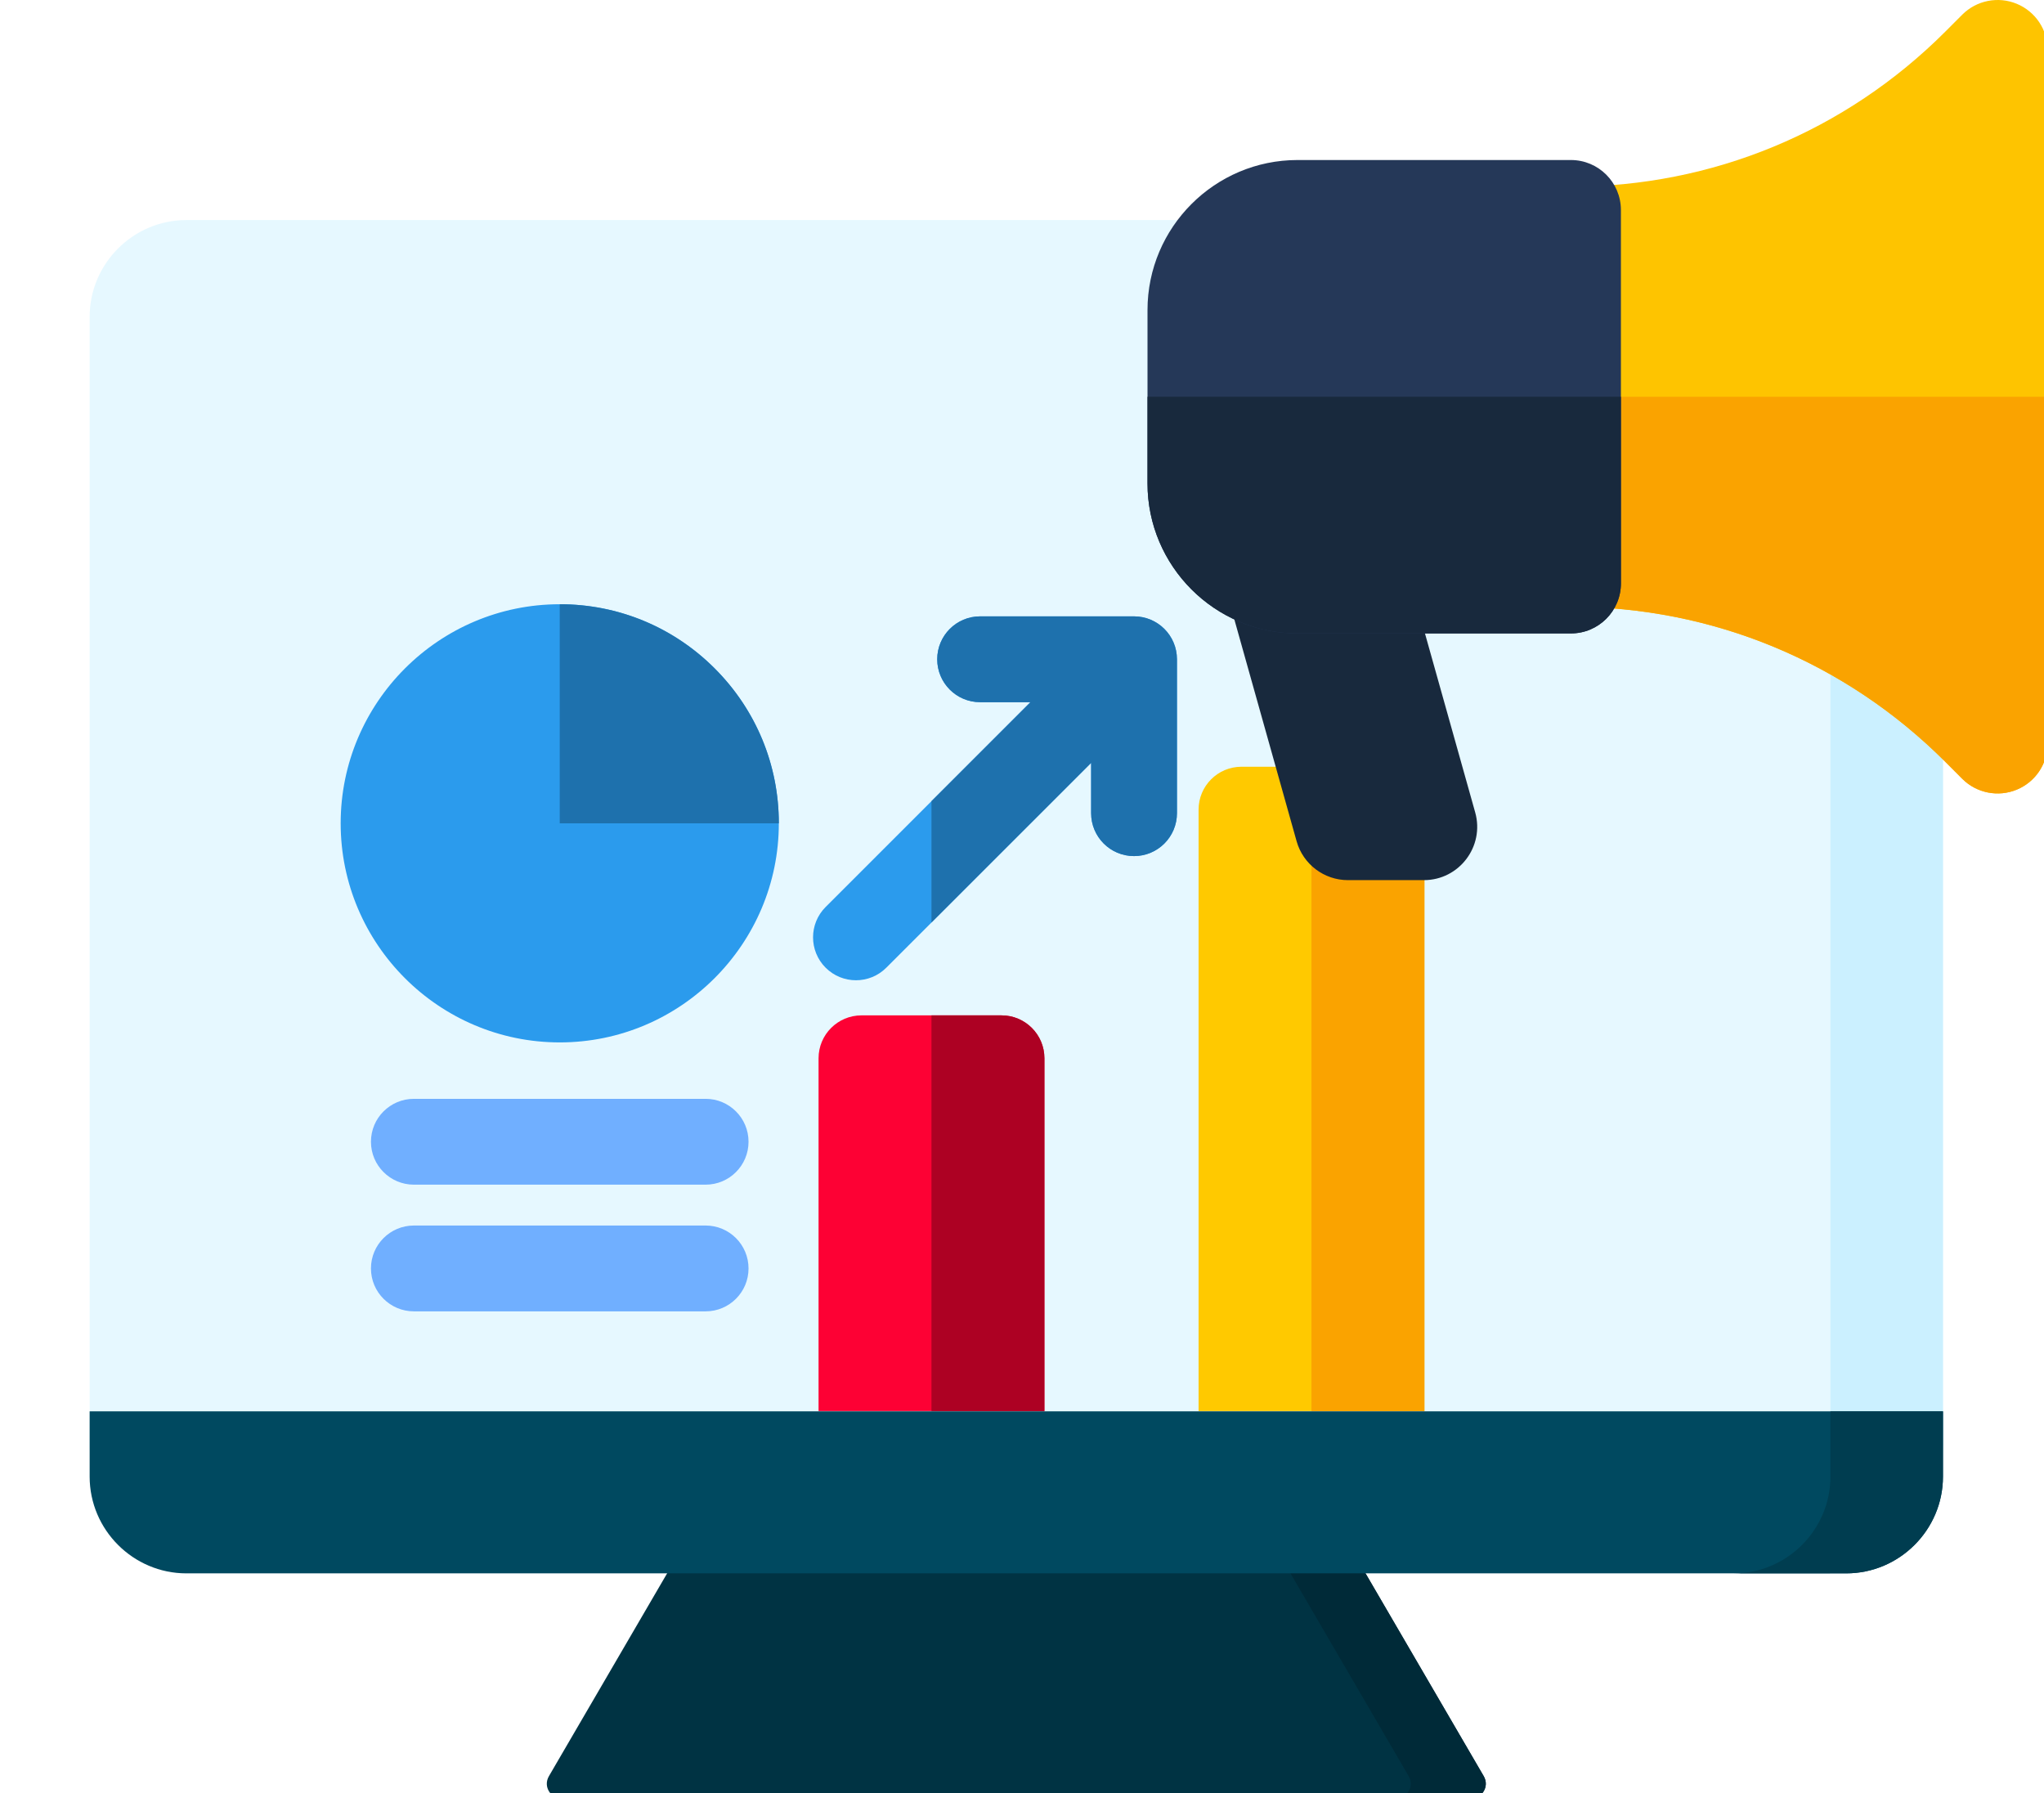 <svg width="114" height="100" viewBox="0 0 114 100" fill="none" xmlns="http://www.w3.org/2000/svg">
<g clip-path="url(#clip0_15_81)">
<path fill-rule="evenodd" clip-rule="evenodd" d="M74.503 84.908L38.595 85.369L30.617 99.058C30.266 99.66 30.74 100.319 31.341 100.319H82.024C82.625 100.319 83.099 99.66 82.749 99.058L74.503 84.908Z" fill="#003343"/>
<path fill-rule="evenodd" clip-rule="evenodd" d="M74.503 84.908L70.349 84.962L78.564 99.058C78.914 99.66 78.44 100.319 77.839 100.319H82.024C82.625 100.319 83.099 99.66 82.749 99.058L74.503 84.908Z" fill="#002A38"/>
<path fill-rule="evenodd" clip-rule="evenodd" d="M102.969 12.273C105.937 12.273 108.365 14.702 108.365 17.669V80.536C108.365 83.504 105.937 85.932 102.969 85.932H10.396C7.429 85.932 5 83.504 5 80.536V17.669C5 14.701 7.428 12.273 10.396 12.273H102.969Z" fill="#E6F8FF"/>
<path fill-rule="evenodd" clip-rule="evenodd" d="M102.969 12.273C105.937 12.273 108.365 14.702 108.365 17.669V80.536C108.365 83.504 105.937 85.932 102.969 85.932L96.692 85.659C99.659 85.659 102.088 83.231 102.088 80.263V17.396C102.088 14.428 99.66 12 96.692 12L102.969 12.273Z" fill="#CBF0FF"/>
<path fill-rule="evenodd" clip-rule="evenodd" d="M108.365 78.716H5V82.355C5 85.323 7.428 87.751 10.396 87.751H102.969C105.937 87.751 108.365 85.323 108.365 82.355L108.365 78.716Z" fill="#004960"/>
<path fill-rule="evenodd" clip-rule="evenodd" d="M108.365 78.716H102.088V82.355C102.088 85.324 99.66 87.752 96.692 87.752L102.969 87.751C105.937 87.751 108.365 85.323 108.365 82.355L108.365 78.716Z" fill="#003D50"/>
<path d="M63.249 34.376H54.665C53.343 34.376 52.272 35.448 52.272 36.769C52.272 38.091 53.343 39.163 54.665 39.163H57.471L46.047 50.586C45.113 51.521 45.113 53.036 46.047 53.971C46.515 54.438 47.128 54.672 47.74 54.672C48.352 54.672 48.965 54.438 49.432 53.971L60.856 42.548V45.354C60.856 46.675 61.927 47.747 63.249 47.747C64.571 47.747 65.643 46.675 65.643 45.354V36.769C65.643 35.448 64.571 34.376 63.249 34.376Z" fill="#2B9BED"/>
<path d="M63.248 34.376H54.664C53.342 34.376 52.271 35.448 52.271 36.769C52.271 38.091 53.342 39.163 54.664 39.163H57.47L51.951 44.682V51.451L60.855 42.548V45.354C60.855 46.675 61.926 47.747 63.248 47.747C64.57 47.747 65.642 46.675 65.642 45.354V36.769C65.642 35.448 64.57 34.376 63.248 34.376Z" fill="#1E71AD"/>
<path d="M45.653 59.023V78.7H58.25V59.023C58.25 57.701 57.179 56.63 55.857 56.63H48.047C46.725 56.63 45.653 57.701 45.653 59.023Z" fill="#FD0134"/>
<path d="M55.856 56.63H51.951V78.7H58.25V59.023C58.25 57.701 57.178 56.63 55.856 56.63Z" fill="#AD0123"/>
<path d="M79.444 78.7V45.157C79.444 43.835 78.373 42.763 77.051 42.763H69.241C67.919 42.763 66.848 43.835 66.848 45.157V78.7" fill="#FFC900"/>
<path d="M77.05 42.763H73.145V78.7H79.444V45.157C79.444 43.835 78.373 42.763 77.05 42.763Z" fill="#FAA300"/>
<path d="M39.859 37.278C37.551 34.971 34.483 33.699 31.219 33.7C24.482 33.7 19 39.181 19 45.919C19 52.656 24.482 58.138 31.219 58.138C37.956 58.138 43.438 52.656 43.438 45.919C43.438 42.655 42.167 39.586 39.859 37.278Z" fill="#2B9BED"/>
<path d="M23.083 66.072H39.355C40.676 66.072 41.748 65.001 41.748 63.678C41.748 62.356 40.676 61.285 39.355 61.285H23.083C21.762 61.285 20.689 62.356 20.689 63.678C20.689 65.001 21.762 66.072 23.083 66.072Z" fill="#70AFFF"/>
<path d="M39.355 68.351H23.083C21.762 68.351 20.689 69.423 20.689 70.745C20.689 72.067 21.762 73.138 23.083 73.138H39.355C40.676 73.138 41.748 72.067 41.748 70.745C41.748 69.423 40.676 68.351 39.355 68.351Z" fill="#70AFFF"/>
<path d="M43.438 45.919C43.438 42.655 42.167 39.586 39.859 37.278C37.551 34.971 34.482 33.699 31.219 33.7V45.919H43.438Z" fill="#1E71AD"/>
<path d="M79.412 49.088H75.18C73.846 49.088 72.675 48.2 72.315 46.917L66.975 27.891H77.387L82.276 45.309C82.809 47.206 81.383 49.088 79.412 49.088Z" fill="#18293D"/>
<path d="M112.482 0.212C111.44 -0.219 110.239 0.019 109.441 0.817L108.497 1.763C102.919 7.341 95.502 10.413 87.614 10.413C86.075 10.413 84.825 11.662 84.825 13.202V31.052C84.825 32.592 86.075 33.841 87.614 33.841C95.502 33.841 102.919 36.913 108.497 42.491L109.441 43.437C110.239 44.235 111.441 44.472 112.482 44.041C113.525 43.61 114.203 42.593 114.203 41.464V2.789C114.203 1.661 113.525 0.644 112.482 0.212Z" fill="#FEC400"/>
<path d="M114.203 22.127V41.464C114.203 42.593 113.525 43.61 112.482 44.041C111.443 44.471 110.241 44.236 109.441 43.437L108.497 42.491C102.919 36.913 95.502 33.841 87.614 33.841C86.075 33.841 84.825 32.592 84.825 31.052V22.127H114.203Z" fill="#FAA300"/>
<path d="M87.614 8.925L72.367 8.925C67.754 8.925 64 12.679 64 17.293V26.961C64 31.574 67.754 35.328 72.367 35.328H87.614C89.154 35.328 90.403 34.079 90.403 32.539V11.714C90.403 10.175 89.154 8.925 87.614 8.925Z" fill="#253858"/>
<path d="M90.403 22.127V32.539C90.403 34.079 89.154 35.328 87.614 35.328H72.367C67.754 35.328 64 31.574 64 26.961V22.127H90.403Z" fill="#18293D"/>
</g>
<defs>
<clipPath id="clip0_15_81">
<rect width="114" height="100" fill="white"/>
</clipPath>
</defs>
</svg>
